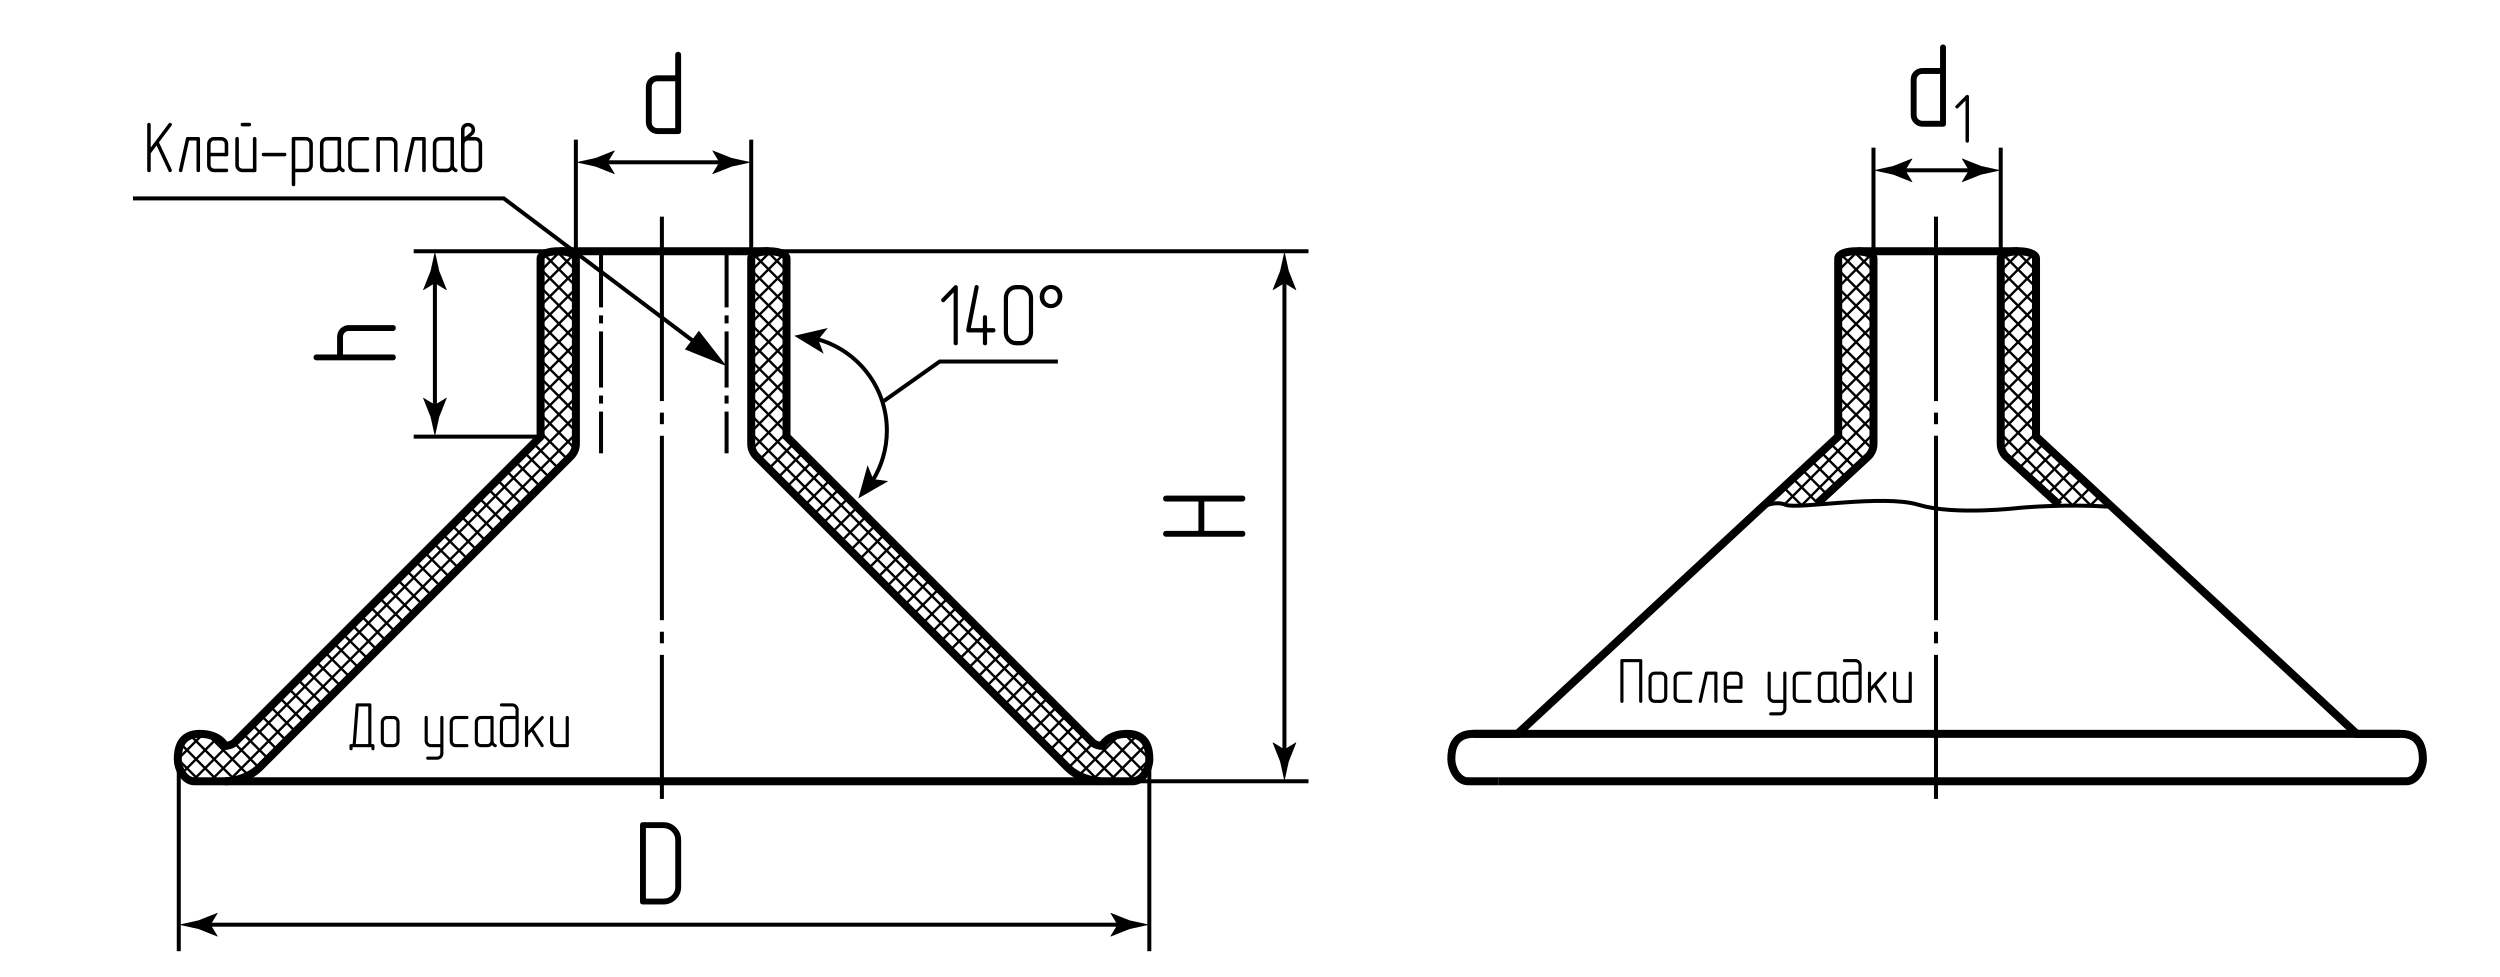 <?xml version="1.0" encoding="UTF-8"?> <!-- Generator: Adobe Illustrator 24.1.1, SVG Export Plug-In . SVG Version: 6.00 Build 0) --> <svg xmlns="http://www.w3.org/2000/svg" xmlns:xlink="http://www.w3.org/1999/xlink" version="1.1" id="kti" x="0px" y="0px" viewBox="0 0 311.811 121.89" style="enable-background:new 0 0 311.811 121.89;" xml:space="preserve"> <style type="text/css"> .st0{fill:none;stroke:#000000;stroke-width:0.5;stroke-miterlimit:10;stroke-dasharray:23,1.443,1.443,1.443;} .st1{fill:none;stroke:#000000;stroke-width:0.5;stroke-miterlimit:10;stroke-dasharray:7,1,1,1;} .st2{fill:none;stroke:#000000;stroke-width:0.3;stroke-miterlimit:10;} .st3{fill:none;stroke:#000000;stroke-width:0.5;stroke-miterlimit:10;} .st4{fill:none;stroke:#000000;stroke-width:0.5;} .st5{fill:none;stroke:#000000;stroke-miterlimit:10;} </style> <g id="Middles"> <line class="st0" x1="82.555" y1="27.022" x2="82.555" y2="99.644"></line> <line class="st1" x1="74.964" y1="31.337" x2="74.964" y2="56.539"></line> <line class="st1" x1="90.623" y1="31.337" x2="90.623" y2="56.539"></line> <line class="st0" x1="241.465" y1="27.022" x2="241.465" y2="99.644"></line> </g> <g id="Sections"> <g> <line class="st2" x1="67.645" y1="31.519" x2="71.778" y2="35.652"></line> <line class="st2" x1="71.881" y1="31.415" x2="67.748" y2="35.549"></line> <line class="st2" x1="69.434" y1="31.337" x2="71.726" y2="33.63"></line> <line class="st2" x1="69.85" y1="31.372" x2="67.696" y2="33.526"></line> <line class="st2" x1="67.645" y1="33.782" x2="71.778" y2="37.915"></line> <line class="st2" x1="71.778" y1="33.782" x2="67.645" y2="37.915"></line> <line class="st2" x1="67.645" y1="36.045" x2="71.778" y2="40.178"></line> <line class="st2" x1="71.778" y1="36.045" x2="67.645" y2="40.178"></line> <line class="st2" x1="67.645" y1="38.308" x2="71.778" y2="42.441"></line> <line class="st2" x1="71.778" y1="38.308" x2="67.645" y2="42.441"></line> <line class="st2" x1="67.645" y1="40.571" x2="71.778" y2="44.704"></line> <line class="st2" x1="71.778" y1="40.571" x2="67.645" y2="44.704"></line> <line class="st2" x1="67.645" y1="42.834" x2="71.778" y2="46.967"></line> <line class="st2" x1="71.778" y1="42.834" x2="67.645" y2="46.967"></line> <line class="st2" x1="67.645" y1="45.097" x2="71.778" y2="49.231"></line> <line class="st2" x1="71.778" y1="45.097" x2="67.645" y2="49.231"></line> <line class="st2" x1="25.332" y1="91.543" x2="22.09" y2="94.785"></line> <line class="st2" x1="67.645" y1="47.36" x2="71.778" y2="51.494"></line> <line class="st2" x1="71.778" y1="47.36" x2="67.645" y2="51.494"></line> <line class="st2" x1="26.929" y1="92.209" x2="22.796" y2="96.342"></line> <line class="st2" x1="67.645" y1="49.623" x2="71.778" y2="53.757"></line> <line class="st2" x1="71.778" y1="49.623" x2="67.645" y2="53.757"></line> <line class="st2" x1="67.645" y1="51.886" x2="71.778" y2="56.02"></line> <line class="st2" x1="71.778" y1="51.886" x2="26.221" y2="97.443"></line> <line class="st2" x1="67.645" y1="54.149" x2="70.794" y2="57.299"></line> <line class="st2" x1="66.513" y1="55.281" x2="69.663" y2="58.431"></line> <line class="st2" x1="65.381" y1="56.412" x2="68.531" y2="59.562"></line> <line class="st2" x1="64.25" y1="57.544" x2="67.4" y2="60.694"></line> <line class="st2" x1="63.118" y1="58.675" x2="66.268" y2="61.825"></line> <line class="st2" x1="61.987" y1="59.807" x2="65.137" y2="62.957"></line> <line class="st2" x1="60.855" y1="60.938" x2="64.005" y2="64.088"></line> <line class="st2" x1="59.724" y1="62.07" x2="62.874" y2="65.22"></line> <line class="st2" x1="58.592" y1="63.201" x2="61.742" y2="66.351"></line> <line class="st2" x1="57.461" y1="64.333" x2="60.611" y2="67.483"></line> <line class="st2" x1="56.329" y1="65.465" x2="59.479" y2="68.614"></line> <line class="st2" x1="55.198" y1="66.596" x2="58.348" y2="69.746"></line> <line class="st2" x1="54.066" y1="67.728" x2="57.216" y2="70.877"></line> <line class="st2" x1="52.935" y1="68.859" x2="56.084" y2="72.009"></line> <line class="st2" x1="51.803" y1="69.991" x2="54.953" y2="73.14"></line> <line class="st2" x1="50.672" y1="71.122" x2="53.821" y2="74.272"></line> <line class="st2" x1="49.54" y1="72.254" x2="52.69" y2="75.403"></line> <line class="st2" x1="48.409" y1="73.385" x2="51.558" y2="76.535"></line> <line class="st2" x1="47.277" y1="74.517" x2="50.427" y2="77.667"></line> <line class="st2" x1="46.146" y1="75.648" x2="49.295" y2="78.798"></line> <line class="st2" x1="45.014" y1="76.78" x2="48.164" y2="79.93"></line> <line class="st2" x1="43.882" y1="77.911" x2="47.032" y2="81.061"></line> <line class="st2" x1="42.751" y1="79.043" x2="45.901" y2="82.193"></line> <line class="st2" x1="41.619" y1="80.174" x2="44.769" y2="83.324"></line> <line class="st2" x1="40.488" y1="81.306" x2="43.638" y2="84.456"></line> <line class="st2" x1="39.356" y1="82.437" x2="42.506" y2="85.587"></line> <line class="st2" x1="38.225" y1="83.569" x2="41.375" y2="86.719"></line> <line class="st2" x1="37.093" y1="84.7" x2="40.243" y2="87.85"></line> <line class="st2" x1="35.962" y1="85.832" x2="39.112" y2="88.982"></line> <line class="st2" x1="34.83" y1="86.964" x2="37.98" y2="90.113"></line> <line class="st2" x1="33.699" y1="88.095" x2="36.849" y2="91.245"></line> <line class="st2" x1="32.567" y1="89.227" x2="35.717" y2="92.376"></line> <line class="st2" x1="31.436" y1="90.358" x2="34.585" y2="93.508"></line> <line class="st2" x1="30.304" y1="91.49" x2="33.454" y2="94.639"></line> <line class="st2" x1="29.173" y1="92.621" x2="32.322" y2="95.771"></line> <line class="st2" x1="25.986" y1="91.698" x2="30.998" y2="96.709"></line> <line class="st2" x1="23.958" y1="91.933" x2="29.322" y2="97.297"></line> <line class="st2" x1="22.549" y1="92.787" x2="27.205" y2="97.443"></line> <line class="st2" x1="22.237" y1="94.738" x2="24.868" y2="97.369"></line> <line class="st2" x1="71.778" y1="54.149" x2="28.623" y2="97.304"></line> <line class="st2" x1="28.234" y1="93.167" x2="24.101" y2="97.301"></line> </g> <g> <line class="st2" x1="229.432" y1="31.548" x2="233.566" y2="35.681"></line> <line class="st2" x1="233.669" y1="31.444" x2="229.536" y2="35.578"></line> <line class="st2" x1="231.221" y1="31.366" x2="233.514" y2="33.659"></line> <line class="st2" x1="231.638" y1="31.401" x2="229.484" y2="33.555"></line> <line class="st2" x1="229.432" y1="33.811" x2="233.566" y2="37.944"></line> <line class="st2" x1="233.566" y1="33.811" x2="229.432" y2="37.944"></line> <line class="st2" x1="229.432" y1="36.074" x2="233.566" y2="40.207"></line> <line class="st2" x1="233.566" y1="36.074" x2="229.432" y2="40.207"></line> <line class="st2" x1="229.432" y1="38.337" x2="233.566" y2="42.47"></line> <line class="st2" x1="233.566" y1="38.337" x2="229.432" y2="42.47"></line> <line class="st2" x1="229.432" y1="40.6" x2="233.566" y2="44.733"></line> <line class="st2" x1="233.566" y1="40.6" x2="229.432" y2="44.733"></line> <line class="st2" x1="229.432" y1="42.863" x2="233.566" y2="46.996"></line> <line class="st2" x1="233.566" y1="42.863" x2="229.432" y2="46.996"></line> <line class="st2" x1="229.432" y1="45.126" x2="233.566" y2="49.26"></line> <line class="st2" x1="233.566" y1="45.126" x2="229.432" y2="49.26"></line> <line class="st2" x1="229.432" y1="47.389" x2="233.566" y2="51.523"></line> <line class="st2" x1="233.566" y1="47.389" x2="229.432" y2="51.523"></line> <line class="st2" x1="229.432" y1="49.652" x2="233.566" y2="53.786"></line> <line class="st2" x1="233.566" y1="49.652" x2="229.432" y2="53.786"></line> <line class="st2" x1="229.432" y1="51.915" x2="233.566" y2="56.049"></line> <line class="st2" x1="233.566" y1="51.915" x2="222.543" y2="62.938"></line> <line class="st2" x1="229.432" y1="54.178" x2="232.582" y2="57.328"></line> <line class="st2" x1="228.301" y1="55.31" x2="231.451" y2="58.46"></line> <line class="st2" x1="227.169" y1="56.441" x2="230.232" y2="59.504"></line> <line class="st2" x1="226.038" y1="57.573" x2="229.058" y2="60.593"></line> <line class="st2" x1="224.906" y1="58.704" x2="227.829" y2="61.627"></line> <line class="st2" x1="223.775" y1="59.836" x2="226.697" y2="62.759"></line> <line class="st2" x1="222.643" y1="60.967" x2="224.749" y2="63.073"></line> <line class="st2" x1="233.566" y1="54.178" x2="224.78" y2="62.965"></line> </g> <g> <line class="st2" x1="253.775" y1="31.548" x2="249.642" y2="35.681"></line> <line class="st2" x1="249.538" y1="31.444" x2="253.672" y2="35.578"></line> <line class="st2" x1="251.986" y1="31.366" x2="249.694" y2="33.659"></line> <line class="st2" x1="251.57" y1="31.401" x2="253.724" y2="33.555"></line> <line class="st2" x1="253.775" y1="33.811" x2="249.642" y2="37.944"></line> <line class="st2" x1="249.642" y1="33.811" x2="253.775" y2="37.944"></line> <line class="st2" x1="253.775" y1="36.074" x2="249.642" y2="40.207"></line> <line class="st2" x1="249.642" y1="36.074" x2="253.775" y2="40.207"></line> <line class="st2" x1="253.775" y1="38.337" x2="249.642" y2="42.47"></line> <line class="st2" x1="249.642" y1="38.337" x2="253.775" y2="42.47"></line> <line class="st2" x1="253.775" y1="40.6" x2="249.642" y2="44.733"></line> <line class="st2" x1="249.642" y1="40.6" x2="253.775" y2="44.733"></line> <line class="st2" x1="253.775" y1="42.863" x2="249.642" y2="46.996"></line> <line class="st2" x1="249.642" y1="42.863" x2="253.775" y2="46.996"></line> <line class="st2" x1="253.775" y1="45.126" x2="249.642" y2="49.26"></line> <line class="st2" x1="249.642" y1="45.126" x2="253.775" y2="49.26"></line> <line class="st2" x1="253.775" y1="47.389" x2="249.642" y2="51.523"></line> <line class="st2" x1="249.642" y1="47.389" x2="253.775" y2="51.523"></line> <line class="st2" x1="253.775" y1="49.652" x2="249.642" y2="53.786"></line> <line class="st2" x1="249.642" y1="49.652" x2="253.775" y2="53.786"></line> <line class="st2" x1="253.775" y1="51.915" x2="249.642" y2="56.049"></line> <line class="st2" x1="249.642" y1="51.915" x2="260.665" y2="62.938"></line> <line class="st2" x1="253.775" y1="54.178" x2="250.626" y2="57.328"></line> <line class="st2" x1="254.907" y1="55.31" x2="251.757" y2="58.46"></line> <line class="st2" x1="256.038" y1="56.441" x2="252.976" y2="59.504"></line> <line class="st2" x1="257.17" y1="57.573" x2="254.15" y2="60.593"></line> <line class="st2" x1="258.302" y1="58.704" x2="255.379" y2="61.627"></line> <line class="st2" x1="259.433" y1="59.836" x2="256.51" y2="62.759"></line> <line class="st2" x1="260.565" y1="60.967" x2="258.459" y2="63.073"></line> <line class="st2" x1="249.642" y1="54.178" x2="258.428" y2="62.965"></line> <line class="st2" x1="261.678" y1="62.08" x2="260.742" y2="63.016"></line> </g> <g> <line class="st2" x1="97.926" y1="31.519" x2="93.792" y2="35.652"></line> <line class="st2" x1="93.689" y1="31.415" x2="97.822" y2="35.549"></line> <line class="st2" x1="96.137" y1="31.337" x2="93.844" y2="33.63"></line> <line class="st2" x1="95.72" y1="31.372" x2="97.874" y2="33.526"></line> <line class="st2" x1="97.926" y1="33.782" x2="93.792" y2="37.915"></line> <line class="st2" x1="93.792" y1="33.782" x2="97.926" y2="37.915"></line> <line class="st2" x1="97.926" y1="36.045" x2="93.792" y2="40.178"></line> <line class="st2" x1="93.792" y1="36.045" x2="97.926" y2="40.178"></line> <line class="st2" x1="97.926" y1="38.308" x2="93.792" y2="42.441"></line> <line class="st2" x1="93.792" y1="38.308" x2="97.926" y2="42.441"></line> <line class="st2" x1="97.926" y1="40.571" x2="93.792" y2="44.704"></line> <line class="st2" x1="93.792" y1="40.571" x2="97.926" y2="44.704"></line> <line class="st2" x1="97.926" y1="42.834" x2="93.792" y2="46.967"></line> <line class="st2" x1="93.792" y1="42.834" x2="97.926" y2="46.967"></line> <line class="st2" x1="97.926" y1="45.097" x2="93.792" y2="49.231"></line> <line class="st2" x1="93.792" y1="45.097" x2="97.926" y2="49.231"></line> <line class="st2" x1="140.238" y1="91.543" x2="143.48" y2="94.785"></line> <line class="st2" x1="97.926" y1="47.36" x2="93.792" y2="51.494"></line> <line class="st2" x1="93.792" y1="47.36" x2="97.926" y2="51.494"></line> <line class="st2" x1="138.641" y1="92.209" x2="142.774" y2="96.342"></line> <line class="st2" x1="97.926" y1="49.623" x2="93.792" y2="53.757"></line> <line class="st2" x1="93.792" y1="49.623" x2="97.926" y2="53.757"></line> <line class="st2" x1="97.926" y1="51.886" x2="93.792" y2="56.02"></line> <line class="st2" x1="93.792" y1="51.886" x2="139.349" y2="97.443"></line> <line class="st2" x1="97.926" y1="54.149" x2="94.776" y2="57.299"></line> <line class="st2" x1="99.057" y1="55.281" x2="95.907" y2="58.431"></line> <line class="st2" x1="100.189" y1="56.412" x2="97.039" y2="59.562"></line> <line class="st2" x1="101.32" y1="57.544" x2="98.17" y2="60.694"></line> <line class="st2" x1="102.452" y1="58.675" x2="99.302" y2="61.825"></line> <line class="st2" x1="103.583" y1="59.807" x2="100.433" y2="62.957"></line> <line class="st2" x1="104.715" y1="60.938" x2="101.565" y2="64.088"></line> <line class="st2" x1="105.846" y1="62.07" x2="102.696" y2="65.22"></line> <line class="st2" x1="106.978" y1="63.201" x2="103.828" y2="66.351"></line> <line class="st2" x1="108.109" y1="64.333" x2="104.96" y2="67.483"></line> <line class="st2" x1="109.241" y1="65.465" x2="106.091" y2="68.614"></line> <line class="st2" x1="110.372" y1="66.596" x2="107.223" y2="69.746"></line> <line class="st2" x1="111.504" y1="67.728" x2="108.354" y2="70.877"></line> <line class="st2" x1="112.635" y1="68.859" x2="109.486" y2="72.009"></line> <line class="st2" x1="113.767" y1="69.991" x2="110.617" y2="73.14"></line> <line class="st2" x1="114.898" y1="71.122" x2="111.749" y2="74.272"></line> <line class="st2" x1="116.03" y1="72.254" x2="112.88" y2="75.403"></line> <line class="st2" x1="117.162" y1="73.385" x2="114.012" y2="76.535"></line> <line class="st2" x1="118.293" y1="74.517" x2="115.143" y2="77.667"></line> <line class="st2" x1="119.425" y1="75.648" x2="116.275" y2="78.798"></line> <line class="st2" x1="120.556" y1="76.78" x2="117.406" y2="79.93"></line> <line class="st2" x1="121.688" y1="77.911" x2="118.538" y2="81.061"></line> <line class="st2" x1="122.819" y1="79.043" x2="119.669" y2="82.193"></line> <line class="st2" x1="123.951" y1="80.174" x2="120.801" y2="83.324"></line> <line class="st2" x1="125.082" y1="81.306" x2="121.932" y2="84.456"></line> <line class="st2" x1="126.214" y1="82.437" x2="123.064" y2="85.587"></line> <line class="st2" x1="127.345" y1="83.569" x2="124.195" y2="86.719"></line> <line class="st2" x1="128.477" y1="84.7" x2="125.327" y2="87.85"></line> <line class="st2" x1="129.608" y1="85.832" x2="126.459" y2="88.982"></line> <line class="st2" x1="130.74" y1="86.964" x2="127.59" y2="90.113"></line> <line class="st2" x1="131.871" y1="88.095" x2="128.722" y2="91.245"></line> <line class="st2" x1="133.003" y1="89.227" x2="129.853" y2="92.376"></line> <line class="st2" x1="134.134" y1="90.358" x2="130.985" y2="93.508"></line> <line class="st2" x1="135.266" y1="91.49" x2="132.116" y2="94.639"></line> <line class="st2" x1="136.397" y1="92.621" x2="133.248" y2="95.771"></line> <line class="st2" x1="139.584" y1="91.698" x2="134.572" y2="96.709"></line> <line class="st2" x1="141.612" y1="91.933" x2="136.248" y2="97.297"></line> <line class="st2" x1="143.021" y1="92.787" x2="138.365" y2="97.443"></line> <line class="st2" x1="143.333" y1="94.738" x2="140.702" y2="97.369"></line> <line class="st2" x1="93.792" y1="54.149" x2="136.947" y2="97.304"></line> <line class="st2" x1="137.336" y1="93.167" x2="141.469" y2="97.301"></line> </g> </g> <g id="BreakeLine"> <path class="st3" d="M220.138,63.088c0,0,1.401-0.627,2.574-0.128c1.426,0.606,12.123-1.357,16.591,0.005 c4.468,1.362,12.681,0.368,12.681,0.368s5.367-0.507,11.213-0.134"></path> </g> <g id="Texts"> <g> <path d="M42.046,42.017c0-0.21,0.037-0.402,0.112-0.577s0.18-0.33,0.315-0.465c0.135-0.135,0.29-0.24,0.465-0.315 c0.175-0.075,0.363-0.112,0.563-0.112h5.505c0.24,0,0.36,0.125,0.36,0.375c0,0.09-0.032,0.172-0.098,0.248 c-0.065,0.075-0.152,0.112-0.262,0.112H43.5c-0.2,0-0.37,0.07-0.51,0.21c-0.14,0.14-0.21,0.315-0.21,0.525v2.19h6.225 c0.24,0,0.36,0.125,0.36,0.375c0,0.1-0.032,0.186-0.098,0.255c-0.065,0.07-0.152,0.105-0.262,0.105h-9.525 c-0.11,0-0.2-0.035-0.27-0.105s-0.105-0.155-0.105-0.255c0-0.1,0.032-0.188,0.097-0.262c0.065-0.075,0.158-0.113,0.278-0.113 h2.565V42.017z"></path> </g> <g> <path d="M145.438,62.552c-0.25,0-0.375-0.125-0.375-0.375c0-0.09,0.032-0.173,0.097-0.248c0.065-0.075,0.158-0.113,0.278-0.113 h9.525c0.12,0,0.21,0.035,0.27,0.105c0.06,0.07,0.09,0.155,0.09,0.255s-0.032,0.188-0.098,0.262 c-0.065,0.075-0.152,0.113-0.262,0.113h-4.755v3.66h4.755c0.24,0,0.36,0.125,0.36,0.375c0,0.1-0.032,0.186-0.098,0.255 c-0.065,0.07-0.152,0.105-0.262,0.105h-9.525c-0.11,0-0.2-0.035-0.27-0.105s-0.105-0.155-0.105-0.255 c0-0.1,0.032-0.188,0.097-0.262c0.065-0.075,0.158-0.113,0.278-0.113h4.035v-3.66H145.438z"></path> </g> <g> <path d="M84.31,112.164c-0.43,0.43-0.95,0.645-1.56,0.645h-2.565c-0.24,0-0.36-0.12-0.36-0.36v-9.525 c0-0.25,0.12-0.375,0.36-0.375h2.565c0.61,0,1.13,0.215,1.56,0.645c0.43,0.42,0.645,0.94,0.645,1.56v5.865 C84.955,111.219,84.74,111.734,84.31,112.164z M84.22,104.754c0-0.2-0.038-0.387-0.112-0.563c-0.075-0.175-0.18-0.33-0.315-0.465 c-0.135-0.135-0.291-0.242-0.465-0.322s-0.367-0.12-0.577-0.12h-2.19v8.79h2.19c0.42,0,0.77-0.138,1.05-0.413 c0.28-0.275,0.42-0.623,0.42-1.042V104.754z"></path> </g> <g> <path d="M84.216,6.834c0-0.11,0.035-0.2,0.105-0.27c0.07-0.07,0.155-0.105,0.255-0.105s0.188,0.032,0.263,0.097 c0.075,0.065,0.112,0.158,0.112,0.278v9.525c0,0.24-0.125,0.36-0.375,0.36h-2.55c-0.21,0-0.403-0.04-0.578-0.12 c-0.175-0.08-0.33-0.188-0.465-0.322c-0.135-0.135-0.24-0.29-0.315-0.465c-0.075-0.175-0.113-0.362-0.113-0.563v-4.395 c0-0.42,0.14-0.767,0.42-1.042c0.28-0.275,0.63-0.412,1.05-0.412h2.19V6.834z M82.026,10.134c-0.21,0-0.385,0.07-0.525,0.21 c-0.14,0.14-0.21,0.31-0.21,0.51v4.395c0,0.21,0.07,0.385,0.21,0.525c0.14,0.14,0.315,0.21,0.525,0.21h2.19v-5.85H82.026z"></path> </g> <g> <path d="M241.974,5.919c0-0.11,0.035-0.2,0.105-0.27c0.07-0.07,0.155-0.105,0.255-0.105s0.188,0.032,0.263,0.097 c0.075,0.065,0.112,0.158,0.112,0.278v9.525c0,0.24-0.125,0.36-0.375,0.36h-2.55c-0.21,0-0.403-0.04-0.578-0.12 c-0.175-0.08-0.33-0.188-0.465-0.322c-0.135-0.135-0.24-0.29-0.315-0.465c-0.075-0.175-0.113-0.362-0.113-0.563V9.939 c0-0.42,0.14-0.767,0.42-1.042c0.28-0.275,0.63-0.412,1.05-0.412h2.19V5.919z M239.784,9.219c-0.21,0-0.385,0.07-0.525,0.21 c-0.14,0.14-0.21,0.31-0.21,0.51v4.395c0,0.21,0.07,0.385,0.21,0.525c0.14,0.14,0.315,0.21,0.525,0.21h2.19v-5.85H239.784z"></path> <path d="M245.516,17.747c-0.041,0.035-0.091,0.052-0.149,0.052s-0.109-0.019-0.153-0.057c-0.044-0.038-0.066-0.089-0.066-0.153 v-5.046l-0.909,0.918c-0.047,0.046-0.096,0.07-0.149,0.07c-0.058,0-0.109-0.022-0.153-0.065c-0.044-0.044-0.065-0.095-0.065-0.153 c0-0.052,0.023-0.102,0.07-0.148l1.277-1.277c0.035-0.041,0.082-0.061,0.14-0.061s0.109,0.019,0.153,0.057 c0.043,0.038,0.065,0.089,0.065,0.153v5.553C245.577,17.659,245.557,17.712,245.516,17.747z"></path> </g> <g> <path d="M119.389,43.005c-0.05,0.044-0.11,0.066-0.182,0.066s-0.133-0.024-0.187-0.071c-0.053-0.048-0.08-0.112-0.08-0.193V36.46 l-1.111,1.155c-0.057,0.059-0.117,0.088-0.181,0.088c-0.071,0-0.134-0.027-0.187-0.083c-0.054-0.055-0.08-0.119-0.08-0.192 c0-0.066,0.028-0.128,0.085-0.187l1.559-1.606c0.043-0.051,0.1-0.077,0.171-0.077s0.134,0.024,0.187,0.072s0.08,0.112,0.08,0.192 v6.985C119.464,42.895,119.439,42.961,119.389,43.005z"></path> <path d="M123.907,40.926c0.171,0,0.256,0.088,0.256,0.264c0,0.073-0.023,0.137-0.07,0.192s-0.108,0.083-0.187,0.083h-0.791v1.342 c0,0.088-0.025,0.154-0.075,0.198s-0.11,0.066-0.182,0.066s-0.133-0.024-0.187-0.071c-0.053-0.048-0.08-0.112-0.08-0.193v-1.342 h-1.826c-0.071,0-0.132-0.026-0.182-0.077s-0.075-0.113-0.075-0.187v-0.066l1.046-5.368c0.036-0.146,0.118-0.22,0.246-0.22 c0.071,0,0.134,0.026,0.187,0.077c0.054,0.051,0.08,0.114,0.08,0.187v0.066l-0.982,5.049h1.506v-1.353 c0-0.176,0.089-0.264,0.267-0.264c0.064,0,0.123,0.022,0.176,0.066c0.053,0.044,0.08,0.11,0.08,0.198v1.353H123.907z"></path> <path d="M128.392,42.598c-0.306,0.315-0.677,0.473-1.111,0.473h-0.523c-0.434,0-0.801-0.154-1.1-0.462 c-0.306-0.315-0.459-0.697-0.459-1.144v-4.301c0-0.44,0.149-0.821,0.448-1.144c0.306-0.315,0.677-0.473,1.111-0.473h0.523 c0.434,0,0.805,0.158,1.111,0.473c0.306,0.308,0.459,0.689,0.459,1.144v4.301C128.852,41.905,128.699,42.283,128.392,42.598z M128.328,37.164c0-0.146-0.027-0.284-0.08-0.412c-0.054-0.128-0.128-0.242-0.225-0.341c-0.096-0.099-0.207-0.178-0.331-0.236 s-0.262-0.088-0.411-0.088h-0.523c-0.143,0-0.276,0.027-0.4,0.083c-0.125,0.055-0.235,0.132-0.331,0.231s-0.171,0.213-0.224,0.341 c-0.054,0.128-0.08,0.27-0.08,0.423v4.301c0,0.147,0.026,0.284,0.08,0.413c0.053,0.128,0.128,0.242,0.224,0.341 s0.207,0.176,0.331,0.231c0.125,0.055,0.258,0.083,0.4,0.083h0.523c0.299,0,0.548-0.101,0.748-0.302 c0.199-0.202,0.299-0.457,0.299-0.765V37.164z"></path> <path d="M132.505,36.965c0,0.891-0.694,1.474-1.431,1.474c-0.833,0-1.399-0.649-1.399-1.419c-0.01-0.847,0.63-1.485,1.421-1.485 C131.971,35.535,132.505,36.217,132.505,36.965z M130.251,37.02c0,0.506,0.363,0.902,0.833,0.902c0.48,0,0.844-0.407,0.844-0.946 c0-0.407-0.235-0.924-0.844-0.924C130.529,36.052,130.251,36.547,130.251,37.02z"></path> </g> <g> <g> <path d="M18.8,21.259c0,0.144-0.075,0.216-0.225,0.216c-0.06,0-0.111-0.02-0.153-0.059s-0.063-0.091-0.063-0.157v-5.715 c0-0.066,0.021-0.12,0.063-0.162s0.093-0.063,0.153-0.063c0.06,0,0.112,0.02,0.157,0.058c0.045,0.039,0.067,0.095,0.067,0.167 v2.853l2.241-2.988c0.042-0.06,0.099-0.09,0.171-0.09c0.06,0,0.114,0.022,0.162,0.067c0.048,0.045,0.072,0.098,0.072,0.157 c0,0.048-0.018,0.09-0.054,0.126l-1.566,2.079l1.593,3.411c0.012,0.048,0.018,0.084,0.018,0.108c0,0.054-0.024,0.102-0.072,0.144 c-0.048,0.042-0.099,0.063-0.153,0.063c-0.096,0-0.159-0.042-0.189-0.126l-1.494-3.204L18.8,19.126V21.259z"></path> <path d="M24.723,21.475c-0.054,0-0.104-0.02-0.148-0.059s-0.067-0.091-0.067-0.157v-3.735h-0.927l-0.837,3.78 c-0.024,0.114-0.093,0.171-0.207,0.171c-0.06,0-0.112-0.02-0.158-0.059c-0.045-0.039-0.067-0.091-0.067-0.157v-0.054l0.882-3.951 c0.023-0.114,0.096-0.171,0.216-0.171h1.314c0.15,0,0.225,0.072,0.225,0.216v3.96C24.948,21.403,24.872,21.475,24.723,21.475z"></path> <path d="M26.27,20.593c0,0.126,0.042,0.231,0.126,0.315s0.186,0.126,0.306,0.126h1.539c0.15,0,0.225,0.075,0.225,0.225 c0,0.054-0.02,0.104-0.059,0.148s-0.095,0.067-0.167,0.067h-1.539c-0.252,0-0.46-0.084-0.625-0.252s-0.248-0.378-0.248-0.63 v-2.637c0-0.12,0.022-0.232,0.067-0.337c0.045-0.105,0.106-0.198,0.185-0.279c0.078-0.081,0.169-0.144,0.274-0.189 c0.105-0.045,0.221-0.067,0.347-0.067h0.882c0.126,0,0.242,0.022,0.347,0.067c0.105,0.045,0.198,0.108,0.279,0.189 c0.081,0.081,0.144,0.174,0.189,0.279c0.045,0.105,0.067,0.217,0.067,0.337v1.323c0,0.144-0.075,0.216-0.225,0.216H26.27V20.593z M28.025,19.054v-1.098c0-0.12-0.042-0.222-0.126-0.306c-0.084-0.084-0.189-0.126-0.315-0.126h-0.882 c-0.12,0-0.222,0.042-0.306,0.126c-0.084,0.084-0.126,0.186-0.126,0.306v1.098H28.025z"></path> <path d="M31.76,21.475h-1.53c-0.126,0-0.242-0.024-0.347-0.072c-0.105-0.048-0.198-0.113-0.279-0.194 c-0.081-0.081-0.144-0.174-0.189-0.279c-0.045-0.105-0.067-0.217-0.067-0.337v-3.294c0-0.066,0.021-0.119,0.063-0.158 s0.093-0.059,0.153-0.059c0.06,0,0.112,0.018,0.157,0.054s0.067,0.09,0.067,0.162v3.294c0,0.126,0.042,0.231,0.126,0.315 s0.189,0.126,0.315,0.126h1.314v-3.735c0-0.066,0.021-0.119,0.063-0.158c0.042-0.039,0.093-0.059,0.153-0.059 s0.112,0.018,0.158,0.054c0.045,0.036,0.067,0.09,0.067,0.162v3.96C31.985,21.403,31.91,21.475,31.76,21.475z M30.23,15.76 c-0.066,0-0.119-0.021-0.158-0.063s-0.059-0.093-0.059-0.153c0-0.06,0.018-0.112,0.054-0.157c0.036-0.045,0.09-0.067,0.162-0.067 h0.873c0.144,0,0.216,0.075,0.216,0.225c0,0.06-0.02,0.111-0.059,0.153s-0.092,0.063-0.158,0.063H30.23z"></path> <path d="M32.867,19.495c-0.066,0-0.12-0.021-0.162-0.063s-0.063-0.093-0.063-0.153s0.02-0.113,0.059-0.158 s0.095-0.067,0.167-0.067h2.637c0.144,0,0.216,0.075,0.216,0.225c0,0.06-0.018,0.111-0.054,0.153 c-0.036,0.042-0.09,0.063-0.162,0.063H32.867z"></path> <path d="M36.827,23.014c0,0.144-0.075,0.216-0.225,0.216c-0.06,0-0.111-0.018-0.153-0.054c-0.042-0.036-0.063-0.09-0.063-0.162 v-5.715c0-0.144,0.072-0.216,0.216-0.216h1.548c0.12,0,0.232,0.022,0.337,0.067c0.105,0.045,0.198,0.108,0.279,0.189 c0.081,0.081,0.144,0.174,0.189,0.279c0.045,0.105,0.067,0.217,0.067,0.337v2.637c0,0.126-0.022,0.241-0.067,0.346 c-0.045,0.105-0.108,0.198-0.189,0.279c-0.081,0.081-0.174,0.144-0.279,0.189s-0.217,0.067-0.337,0.067h-1.323V23.014z M38.15,21.043c0.12,0,0.222-0.045,0.306-0.135c0.083-0.09,0.126-0.195,0.126-0.315v-2.637c0-0.12-0.042-0.222-0.126-0.306 c-0.084-0.084-0.186-0.126-0.306-0.126h-1.323v3.519H38.15z"></path> <path d="M43.001,21.259c0,0.06-0.021,0.112-0.063,0.157s-0.093,0.067-0.153,0.067c-0.036,0-0.063-0.003-0.081-0.009 c-0.048-0.012-0.117-0.054-0.207-0.126c-0.054-0.036-0.114-0.093-0.18-0.171c-0.174,0.198-0.393,0.297-0.657,0.297h-0.882 c-0.252,0-0.46-0.084-0.625-0.252s-0.248-0.378-0.248-0.63v-2.637c0-0.12,0.022-0.232,0.067-0.337 c0.045-0.105,0.106-0.198,0.185-0.279c0.078-0.081,0.169-0.144,0.274-0.189c0.105-0.045,0.221-0.067,0.347-0.067h1.539 c0.15,0,0.225,0.072,0.225,0.216v3.294c0,0.102,0.027,0.196,0.081,0.283c0.054,0.087,0.126,0.146,0.216,0.176 C42.947,21.088,43.001,21.157,43.001,21.259z M42.101,17.524h-1.323c-0.12,0-0.222,0.042-0.306,0.126 c-0.084,0.084-0.126,0.186-0.126,0.306v2.637c0,0.126,0.042,0.231,0.126,0.315s0.186,0.126,0.306,0.126h0.882 c0.126,0,0.231-0.042,0.315-0.126c0.083-0.084,0.126-0.189,0.126-0.315V17.524z"></path> <path d="M44.297,21.475c-0.252,0-0.46-0.084-0.625-0.252s-0.248-0.378-0.248-0.63v-2.637c0-0.12,0.022-0.232,0.067-0.337 c0.045-0.105,0.106-0.198,0.185-0.279c0.078-0.081,0.169-0.144,0.274-0.189c0.105-0.045,0.221-0.067,0.347-0.067h1.539 c0.15,0,0.225,0.072,0.225,0.216c0,0.06-0.02,0.112-0.059,0.157s-0.095,0.067-0.167,0.067h-1.539 c-0.12,0-0.222,0.042-0.306,0.126c-0.084,0.084-0.126,0.186-0.126,0.306v2.637c0,0.126,0.042,0.231,0.126,0.315 s0.186,0.126,0.306,0.126h1.539c0.15,0,0.225,0.075,0.225,0.225c0,0.054-0.02,0.104-0.059,0.148s-0.095,0.067-0.167,0.067H44.297 z"></path> <path d="M49.355,21.475c-0.054,0-0.104-0.02-0.148-0.059s-0.067-0.091-0.067-0.157v-3.303c0-0.12-0.042-0.222-0.126-0.306 c-0.084-0.084-0.189-0.126-0.315-0.126h-1.314v3.735c0,0.144-0.075,0.216-0.225,0.216c-0.06,0-0.111-0.02-0.153-0.059 s-0.063-0.091-0.063-0.157v-3.96c0-0.144,0.072-0.216,0.216-0.216h1.539c0.126,0,0.242,0.022,0.347,0.067 c0.105,0.045,0.198,0.108,0.279,0.189c0.081,0.081,0.144,0.174,0.189,0.279c0.045,0.105,0.067,0.217,0.067,0.337v3.303 C49.58,21.403,49.505,21.475,49.355,21.475z"></path> <path d="M52.874,21.475c-0.054,0-0.104-0.02-0.148-0.059s-0.067-0.091-0.067-0.157v-3.735h-0.927l-0.837,3.78 c-0.024,0.114-0.093,0.171-0.207,0.171c-0.06,0-0.112-0.02-0.158-0.059c-0.045-0.039-0.067-0.091-0.067-0.157v-0.054l0.882-3.951 c0.023-0.114,0.096-0.171,0.216-0.171h1.314c0.15,0,0.225,0.072,0.225,0.216v3.96C53.099,21.403,53.024,21.475,52.874,21.475z"></path> <path d="M57.077,21.259c0,0.06-0.021,0.112-0.063,0.157s-0.093,0.067-0.153,0.067c-0.036,0-0.063-0.003-0.081-0.009 c-0.048-0.012-0.117-0.054-0.207-0.126c-0.054-0.036-0.114-0.093-0.18-0.171c-0.174,0.198-0.393,0.297-0.657,0.297h-0.882 c-0.252,0-0.46-0.084-0.625-0.252s-0.248-0.378-0.248-0.63v-2.637c0-0.12,0.022-0.232,0.067-0.337 c0.045-0.105,0.106-0.198,0.185-0.279c0.078-0.081,0.169-0.144,0.274-0.189c0.105-0.045,0.221-0.067,0.347-0.067h1.539 c0.15,0,0.225,0.072,0.225,0.216v3.294c0,0.102,0.027,0.196,0.081,0.283c0.054,0.087,0.126,0.146,0.216,0.176 C57.022,21.088,57.077,21.157,57.077,21.259z M56.177,17.524h-1.323c-0.12,0-0.222,0.042-0.306,0.126 c-0.084,0.084-0.126,0.186-0.126,0.306v2.637c0,0.126,0.042,0.231,0.126,0.315s0.186,0.126,0.306,0.126h0.882 c0.126,0,0.231-0.042,0.315-0.126c0.083-0.084,0.126-0.189,0.126-0.315V17.524z"></path> <path d="M59.254,17.083c0.126,0,0.242,0.022,0.347,0.067c0.105,0.045,0.198,0.108,0.279,0.189 c0.081,0.081,0.144,0.174,0.189,0.279c0.045,0.105,0.067,0.217,0.067,0.337v2.637c0,0.12-0.022,0.232-0.067,0.337 c-0.045,0.105-0.108,0.198-0.189,0.279c-0.081,0.081-0.174,0.146-0.279,0.194c-0.105,0.048-0.221,0.072-0.347,0.072h-0.873 c-0.126,0-0.242-0.024-0.347-0.072c-0.105-0.048-0.198-0.113-0.279-0.194c-0.081-0.081-0.144-0.174-0.189-0.279 c-0.045-0.105-0.067-0.217-0.067-0.337v-4.392c0-0.276,0.09-0.495,0.27-0.657c0.168-0.144,0.369-0.216,0.603-0.216 c0.24,0,0.441,0.072,0.603,0.216c0.186,0.162,0.279,0.381,0.279,0.657c0,0.12-0.012,0.207-0.036,0.261 c-0.03,0.096-0.084,0.192-0.162,0.288c-0.024,0.024-0.09,0.081-0.198,0.171c-0.036,0.03-0.072,0.057-0.108,0.081 c-0.036,0.024-0.069,0.051-0.099,0.081H59.254z M58.12,16.966c0.054-0.036,0.105-0.075,0.153-0.117 c0.15-0.114,0.276-0.222,0.378-0.324c0.108-0.096,0.162-0.204,0.162-0.324c0-0.138-0.042-0.246-0.126-0.324 c-0.084-0.078-0.189-0.117-0.315-0.117c-0.12,0-0.222,0.038-0.306,0.112c-0.084,0.075-0.126,0.185-0.126,0.329v0.882 C58.006,17.041,58.066,17.002,58.12,16.966z M59.696,17.956c0-0.12-0.042-0.222-0.126-0.306 c-0.084-0.084-0.189-0.126-0.315-0.126h-0.873c-0.126,0-0.231,0.042-0.315,0.126c-0.084,0.084-0.126,0.186-0.126,0.306v2.637 c0,0.126,0.042,0.231,0.126,0.315s0.189,0.126,0.315,0.126h0.873c0.12,0,0.224-0.043,0.311-0.13s0.131-0.19,0.131-0.311V17.956z"></path> </g> </g> <g> <g> <path d="M46.706,93.004v0.384c0,0.128-0.064,0.192-0.192,0.192c-0.053,0-0.099-0.016-0.136-0.048 c-0.038-0.032-0.056-0.08-0.056-0.144v-0.192h-2.344v0.192c0,0.128-0.067,0.192-0.2,0.192c-0.053,0-0.099-0.016-0.136-0.048 c-0.038-0.032-0.056-0.08-0.056-0.144v-0.384c0-0.133,0.064-0.2,0.192-0.2h0.208l0.376-4.904c0-0.117,0.067-0.176,0.2-0.176 h1.568c0.128,0,0.192,0.064,0.192,0.192v4.888h0.192C46.642,92.804,46.706,92.871,46.706,93.004z M45.93,92.804v-4.688h-1.192 l-0.36,4.688H45.93z"></path> <path d="M49.61,92.972c-0.149,0.149-0.336,0.224-0.56,0.224h-0.784c-0.224,0-0.409-0.075-0.556-0.224 c-0.146-0.149-0.22-0.336-0.22-0.56v-2.344c0-0.107,0.02-0.207,0.06-0.3c0.04-0.093,0.094-0.176,0.164-0.248 c0.069-0.072,0.15-0.128,0.244-0.168c0.093-0.04,0.196-0.06,0.308-0.06h0.784c0.112,0,0.214,0.02,0.308,0.06 c0.093,0.04,0.176,0.096,0.248,0.168c0.072,0.072,0.128,0.154,0.168,0.248c0.04,0.094,0.06,0.193,0.06,0.3v2.344 C49.834,92.636,49.759,92.823,49.61,92.972z M49.442,90.068c0-0.107-0.038-0.197-0.112-0.272s-0.168-0.112-0.28-0.112h-0.784 c-0.107,0-0.197,0.038-0.272,0.112s-0.112,0.165-0.112,0.272v2.344c0,0.112,0.037,0.206,0.112,0.28s0.165,0.112,0.272,0.112 h0.784c0.112,0,0.205-0.037,0.28-0.112s0.112-0.168,0.112-0.28V90.068z"></path> <path d="M53.746,93.196c-0.112,0-0.214-0.021-0.308-0.064c-0.094-0.042-0.176-0.1-0.248-0.172 c-0.072-0.072-0.128-0.155-0.168-0.248s-0.06-0.193-0.06-0.3v-2.928c0-0.064,0.019-0.113,0.056-0.148 c0.037-0.035,0.083-0.052,0.136-0.052s0.1,0.018,0.14,0.052s0.06,0.084,0.06,0.148v2.928c0,0.107,0.037,0.199,0.112,0.276 c0.075,0.077,0.168,0.116,0.28,0.116h1.168v-3.32c0-0.064,0.019-0.113,0.056-0.148s0.083-0.052,0.136-0.052 c0.053,0,0.1,0.018,0.14,0.052c0.04,0.035,0.06,0.084,0.06,0.148v4.488c0,0.107-0.02,0.207-0.06,0.3 c-0.04,0.093-0.096,0.176-0.168,0.248c-0.072,0.072-0.155,0.129-0.248,0.172c-0.093,0.042-0.193,0.064-0.3,0.064h-1.176 c-0.134,0-0.2-0.067-0.2-0.2c0-0.048,0.017-0.092,0.052-0.132c0.034-0.04,0.084-0.06,0.148-0.06h1.176 c0.106,0,0.197-0.037,0.272-0.112s0.112-0.168,0.112-0.28v-0.776H53.746z"></path> <path d="M56.866,93.196c-0.224,0-0.409-0.075-0.556-0.224c-0.146-0.149-0.22-0.336-0.22-0.56v-2.344c0-0.107,0.02-0.207,0.06-0.3 c0.04-0.093,0.094-0.176,0.164-0.248c0.069-0.072,0.15-0.128,0.244-0.168c0.093-0.04,0.196-0.06,0.308-0.06h1.368 c0.133,0,0.2,0.064,0.2,0.192c0,0.053-0.017,0.1-0.052,0.14c-0.035,0.04-0.084,0.06-0.148,0.06h-1.368 c-0.107,0-0.197,0.038-0.272,0.112s-0.112,0.165-0.112,0.272v2.344c0,0.112,0.037,0.206,0.112,0.28s0.165,0.112,0.272,0.112 h1.368c0.133,0,0.2,0.067,0.2,0.2c0,0.048-0.017,0.092-0.052,0.132s-0.084,0.06-0.148,0.06H56.866z"></path> <path d="M61.97,93.004c0,0.053-0.019,0.1-0.056,0.14c-0.037,0.04-0.083,0.06-0.136,0.06c-0.032,0-0.056-0.002-0.072-0.008 c-0.042-0.011-0.104-0.048-0.184-0.112c-0.048-0.032-0.101-0.083-0.16-0.152c-0.155,0.176-0.35,0.264-0.584,0.264h-0.784 c-0.224,0-0.409-0.075-0.556-0.224c-0.146-0.149-0.22-0.336-0.22-0.56v-2.344c0-0.107,0.02-0.207,0.06-0.3 c0.04-0.093,0.094-0.176,0.164-0.248c0.069-0.072,0.15-0.128,0.244-0.168c0.093-0.04,0.196-0.06,0.308-0.06h1.368 c0.133,0,0.2,0.064,0.2,0.192v2.928c0,0.091,0.024,0.175,0.072,0.252c0.048,0.078,0.112,0.129,0.192,0.156 C61.922,92.852,61.97,92.913,61.97,93.004z M61.17,89.684h-1.176c-0.107,0-0.197,0.038-0.272,0.112s-0.112,0.165-0.112,0.272 v2.344c0,0.112,0.037,0.206,0.112,0.28s0.165,0.112,0.272,0.112h0.784c0.112,0,0.205-0.037,0.28-0.112s0.112-0.168,0.112-0.28 V89.684z"></path> <path d="M64.298,88.508c0-0.106-0.038-0.199-0.112-0.276s-0.168-0.116-0.28-0.116h-1.368c-0.059,0-0.105-0.019-0.14-0.056 c-0.035-0.037-0.052-0.083-0.052-0.136s0.017-0.1,0.052-0.14s0.082-0.06,0.14-0.06h1.368c0.106,0,0.207,0.021,0.3,0.064 c0.093,0.043,0.176,0.1,0.248,0.172c0.072,0.072,0.129,0.155,0.172,0.248c0.043,0.093,0.064,0.193,0.064,0.3v3.904 c0,0.107-0.02,0.207-0.06,0.3c-0.04,0.093-0.096,0.176-0.168,0.248c-0.072,0.072-0.155,0.129-0.248,0.172 s-0.196,0.064-0.308,0.064H63.13c-0.112,0-0.214-0.021-0.308-0.064c-0.094-0.042-0.176-0.1-0.248-0.172 c-0.072-0.072-0.128-0.155-0.168-0.248s-0.06-0.193-0.06-0.3v-2.344c0-0.224,0.075-0.409,0.224-0.556 c0.149-0.146,0.336-0.22,0.56-0.22h1.168V88.508z M63.13,89.684c-0.112,0-0.205,0.038-0.28,0.112s-0.112,0.165-0.112,0.272v2.344 c0,0.112,0.037,0.206,0.112,0.28s0.168,0.112,0.28,0.112h0.776c0.106,0,0.198-0.039,0.276-0.116 c0.077-0.078,0.116-0.169,0.116-0.276v-2.728H63.13z"></path> <path d="M67.786,92.892c0.021,0.038,0.032,0.075,0.032,0.112c0,0.053-0.02,0.099-0.06,0.136c-0.04,0.038-0.086,0.056-0.14,0.056 c-0.069,0-0.123-0.029-0.16-0.088L66.29,91.26l-0.424,0.472v1.272c0,0.064-0.019,0.112-0.056,0.144 c-0.038,0.032-0.083,0.048-0.136,0.048s-0.1-0.017-0.14-0.052s-0.06-0.082-0.06-0.14v-3.52c0-0.128,0.066-0.192,0.2-0.192 c0.048,0,0.092,0.016,0.132,0.048c0.04,0.032,0.06,0.08,0.06,0.144v1.664l1.616-1.784c0.053-0.042,0.102-0.064,0.144-0.064 c0.053,0,0.1,0.02,0.14,0.06s0.06,0.087,0.06,0.14s-0.019,0.099-0.056,0.136l-1.208,1.32L67.786,92.892z"></path> <path d="M70.746,93.196h-1.368c-0.224,0-0.409-0.075-0.556-0.224c-0.146-0.149-0.22-0.336-0.22-0.56v-2.928 c0-0.059,0.019-0.105,0.056-0.14c0.037-0.035,0.083-0.052,0.136-0.052s0.1,0.016,0.14,0.048c0.04,0.032,0.06,0.08,0.06,0.144 v2.928c0,0.112,0.037,0.206,0.112,0.28s0.165,0.112,0.272,0.112h1.176v-3.32c0-0.059,0.019-0.105,0.056-0.14 s0.083-0.052,0.136-0.052c0.053,0,0.1,0.016,0.14,0.048c0.04,0.032,0.06,0.08,0.06,0.144v3.52 C70.946,93.132,70.879,93.196,70.746,93.196z"></path> </g> </g> <g> <g> <path d="M204.777,87.622c-0.037,0.032-0.083,0.048-0.136,0.048s-0.1-0.017-0.14-0.052s-0.06-0.082-0.06-0.14V82.59h-1.952v4.888 c0,0.128-0.067,0.192-0.2,0.192c-0.053,0-0.099-0.017-0.136-0.052c-0.038-0.035-0.056-0.082-0.056-0.14v-5.08 c0-0.133,0.064-0.2,0.192-0.2h2.352c0.128,0,0.192,0.067,0.192,0.2v5.08C204.833,87.542,204.815,87.59,204.777,87.622z"></path> <path d="M207.729,87.446c-0.149,0.149-0.336,0.224-0.56,0.224h-0.784c-0.224,0-0.409-0.075-0.556-0.224 c-0.146-0.149-0.22-0.336-0.22-0.56v-2.344c0-0.107,0.02-0.207,0.06-0.3c0.04-0.093,0.094-0.176,0.164-0.248 c0.069-0.072,0.15-0.128,0.244-0.168c0.093-0.04,0.196-0.06,0.308-0.06h0.784c0.112,0,0.214,0.02,0.308,0.06 c0.093,0.04,0.176,0.096,0.248,0.168c0.072,0.072,0.128,0.154,0.168,0.248c0.04,0.094,0.06,0.193,0.06,0.3v2.344 C207.953,87.11,207.878,87.297,207.729,87.446z M207.561,84.542c0-0.107-0.038-0.197-0.112-0.272s-0.168-0.112-0.28-0.112h-0.784 c-0.107,0-0.197,0.038-0.272,0.112s-0.112,0.165-0.112,0.272v2.344c0,0.112,0.037,0.206,0.112,0.28s0.165,0.112,0.272,0.112 h0.784c0.112,0,0.205-0.037,0.28-0.112s0.112-0.168,0.112-0.28V84.542z"></path> <path d="M209.513,87.67c-0.224,0-0.409-0.075-0.556-0.224c-0.146-0.149-0.22-0.336-0.22-0.56v-2.344c0-0.107,0.02-0.207,0.06-0.3 c0.04-0.093,0.094-0.176,0.164-0.248c0.069-0.072,0.15-0.128,0.244-0.168c0.093-0.04,0.196-0.06,0.308-0.06h1.368 c0.133,0,0.2,0.064,0.2,0.192c0,0.053-0.017,0.1-0.052,0.14c-0.035,0.04-0.084,0.06-0.148,0.06h-1.368 c-0.107,0-0.197,0.038-0.272,0.112s-0.112,0.165-0.112,0.272v2.344c0,0.112,0.037,0.206,0.112,0.28s0.165,0.112,0.272,0.112 h1.368c0.133,0,0.2,0.067,0.2,0.2c0,0.048-0.017,0.092-0.052,0.132s-0.084,0.06-0.148,0.06H209.513z"></path> <path d="M214.009,87.67c-0.048,0-0.092-0.017-0.132-0.052s-0.06-0.082-0.06-0.14v-3.32h-0.824l-0.744,3.36 c-0.021,0.101-0.083,0.152-0.184,0.152c-0.053,0-0.1-0.017-0.14-0.052s-0.06-0.082-0.06-0.14V87.43l0.784-3.512 c0.021-0.101,0.085-0.152,0.192-0.152h1.168c0.133,0,0.2,0.064,0.2,0.192v3.52C214.209,87.606,214.142,87.67,214.009,87.67z"></path> <path d="M215.385,86.886c0,0.112,0.037,0.206,0.112,0.28s0.165,0.112,0.272,0.112h1.368c0.133,0,0.2,0.067,0.2,0.2 c0,0.048-0.017,0.092-0.052,0.132s-0.084,0.06-0.148,0.06h-1.368c-0.224,0-0.409-0.075-0.556-0.224 c-0.146-0.149-0.22-0.336-0.22-0.56v-2.344c0-0.107,0.02-0.207,0.06-0.3c0.04-0.093,0.094-0.176,0.164-0.248 c0.069-0.072,0.15-0.128,0.244-0.168c0.093-0.04,0.196-0.06,0.308-0.06h0.784c0.112,0,0.214,0.02,0.308,0.06 c0.093,0.04,0.176,0.096,0.248,0.168c0.072,0.072,0.128,0.154,0.168,0.248c0.04,0.094,0.06,0.193,0.06,0.3v1.176 c0,0.128-0.066,0.192-0.2,0.192h-1.752V86.886z M216.945,85.518v-0.976c0-0.107-0.038-0.197-0.112-0.272s-0.168-0.112-0.28-0.112 h-0.784c-0.107,0-0.197,0.038-0.272,0.112s-0.112,0.165-0.112,0.272v0.976H216.945z"></path> <path d="M221.249,87.67c-0.112,0-0.214-0.021-0.308-0.064c-0.094-0.042-0.176-0.1-0.248-0.172 c-0.072-0.072-0.128-0.155-0.168-0.248s-0.06-0.193-0.06-0.3v-2.928c0-0.064,0.019-0.113,0.056-0.148 c0.037-0.035,0.083-0.052,0.136-0.052s0.1,0.018,0.14,0.052s0.06,0.084,0.06,0.148v2.928c0,0.107,0.037,0.199,0.112,0.276 c0.075,0.077,0.168,0.116,0.28,0.116h1.168v-3.32c0-0.064,0.019-0.113,0.056-0.148s0.083-0.052,0.136-0.052 c0.053,0,0.1,0.018,0.14,0.052c0.04,0.035,0.06,0.084,0.06,0.148v4.488c0,0.107-0.02,0.207-0.06,0.3 c-0.04,0.093-0.096,0.176-0.168,0.248c-0.072,0.072-0.155,0.129-0.248,0.172c-0.093,0.042-0.193,0.064-0.3,0.064h-1.176 c-0.134,0-0.2-0.067-0.2-0.2c0-0.048,0.017-0.092,0.052-0.132c0.034-0.04,0.084-0.06,0.148-0.06h1.176 c0.106,0,0.197-0.037,0.272-0.112s0.112-0.168,0.112-0.28V87.67H221.249z"></path> <path d="M224.369,87.67c-0.224,0-0.409-0.075-0.556-0.224c-0.146-0.149-0.22-0.336-0.22-0.56v-2.344c0-0.107,0.02-0.207,0.06-0.3 c0.04-0.093,0.094-0.176,0.164-0.248c0.069-0.072,0.15-0.128,0.244-0.168c0.093-0.04,0.196-0.06,0.308-0.06h1.368 c0.133,0,0.2,0.064,0.2,0.192c0,0.053-0.017,0.1-0.052,0.14c-0.035,0.04-0.084,0.06-0.148,0.06h-1.368 c-0.107,0-0.197,0.038-0.272,0.112s-0.112,0.165-0.112,0.272v2.344c0,0.112,0.037,0.206,0.112,0.28s0.165,0.112,0.272,0.112 h1.368c0.133,0,0.2,0.067,0.2,0.2c0,0.048-0.017,0.092-0.052,0.132s-0.084,0.06-0.148,0.06H224.369z"></path> <path d="M229.473,87.478c0,0.053-0.019,0.1-0.056,0.14c-0.037,0.04-0.083,0.06-0.136,0.06c-0.032,0-0.056-0.002-0.072-0.008 c-0.042-0.011-0.104-0.048-0.184-0.112c-0.048-0.032-0.101-0.083-0.16-0.152c-0.155,0.176-0.35,0.264-0.584,0.264h-0.784 c-0.224,0-0.409-0.075-0.556-0.224c-0.146-0.149-0.22-0.336-0.22-0.56v-2.344c0-0.107,0.02-0.207,0.06-0.3 c0.04-0.093,0.094-0.176,0.164-0.248c0.069-0.072,0.15-0.128,0.244-0.168c0.093-0.04,0.196-0.06,0.308-0.06h1.368 c0.133,0,0.2,0.064,0.2,0.192v2.928c0,0.091,0.024,0.175,0.072,0.252c0.048,0.078,0.112,0.129,0.192,0.156 C229.425,87.326,229.473,87.387,229.473,87.478z M228.673,84.158h-1.176c-0.107,0-0.197,0.038-0.272,0.112 s-0.112,0.165-0.112,0.272v2.344c0,0.112,0.037,0.206,0.112,0.28s0.165,0.112,0.272,0.112h0.784c0.112,0,0.205-0.037,0.28-0.112 s0.112-0.168,0.112-0.28V84.158z"></path> <path d="M231.801,82.982c0-0.106-0.038-0.199-0.112-0.276s-0.168-0.116-0.28-0.116h-1.368c-0.059,0-0.105-0.019-0.14-0.056 c-0.035-0.037-0.052-0.083-0.052-0.136s0.017-0.1,0.052-0.14s0.082-0.06,0.14-0.06h1.368c0.106,0,0.207,0.021,0.3,0.064 c0.093,0.043,0.176,0.1,0.248,0.172c0.072,0.072,0.129,0.155,0.172,0.248c0.043,0.093,0.064,0.193,0.064,0.3v3.904 c0,0.107-0.02,0.207-0.06,0.3c-0.04,0.093-0.096,0.176-0.168,0.248c-0.072,0.072-0.155,0.129-0.248,0.172 s-0.196,0.064-0.308,0.064h-0.776c-0.112,0-0.214-0.021-0.308-0.064c-0.094-0.042-0.176-0.1-0.248-0.172 c-0.072-0.072-0.128-0.155-0.168-0.248s-0.06-0.193-0.06-0.3v-2.344c0-0.224,0.075-0.409,0.224-0.556 c0.149-0.146,0.336-0.22,0.56-0.22h1.168V82.982z M230.633,84.158c-0.112,0-0.205,0.038-0.28,0.112s-0.112,0.165-0.112,0.272 v2.344c0,0.112,0.037,0.206,0.112,0.28s0.168,0.112,0.28,0.112h0.776c0.106,0,0.198-0.039,0.276-0.116 c0.077-0.078,0.116-0.169,0.116-0.276v-2.728H230.633z"></path> <path d="M235.289,87.366c0.021,0.038,0.032,0.075,0.032,0.112c0,0.053-0.02,0.099-0.06,0.136c-0.04,0.038-0.086,0.056-0.14,0.056 c-0.069,0-0.123-0.029-0.16-0.088l-1.168-1.848l-0.424,0.472v1.272c0,0.064-0.019,0.112-0.056,0.144 c-0.038,0.032-0.083,0.048-0.136,0.048s-0.1-0.017-0.14-0.052s-0.06-0.082-0.06-0.14v-3.52c0-0.128,0.066-0.192,0.2-0.192 c0.048,0,0.092,0.016,0.132,0.048c0.04,0.032,0.06,0.08,0.06,0.144v1.664l1.616-1.784c0.053-0.042,0.102-0.064,0.144-0.064 c0.053,0,0.1,0.02,0.14,0.06s0.06,0.087,0.06,0.14s-0.019,0.099-0.056,0.136l-1.208,1.32L235.289,87.366z"></path> <path d="M238.249,87.67h-1.368c-0.224,0-0.409-0.075-0.556-0.224c-0.146-0.149-0.22-0.336-0.22-0.56v-2.928 c0-0.059,0.019-0.105,0.056-0.14c0.037-0.035,0.083-0.052,0.136-0.052s0.1,0.016,0.14,0.048c0.04,0.032,0.06,0.08,0.06,0.144 v2.928c0,0.112,0.037,0.206,0.112,0.28s0.165,0.112,0.272,0.112h1.176v-3.32c0-0.059,0.019-0.105,0.056-0.14 s0.083-0.052,0.136-0.052c0.053,0,0.1,0.016,0.14,0.048c0.04,0.032,0.06,0.08,0.06,0.144v3.52 C238.449,87.606,238.382,87.67,238.249,87.67z"></path> </g> </g> </g> <g id="Pointers"> <g id="Pointers_3_"> <g> <line class="st4" x1="54.243" y1="34.598" x2="54.243" y2="51.199"></line> <g> <path d="M54.243,35.316l1.441,0.877l0.033-0.049l-0.933-2.35c-0.18-0.819-0.36-1.637-0.54-2.456 c-0.18,0.819-0.36,1.637-0.54,2.456l-0.933,2.35l0.025,0.049L54.243,35.316z"></path> </g> <g> <path d="M54.243,50.481l1.441-0.877l0.033,0.049l-0.933,2.35c-0.18,0.819-0.36,1.637-0.54,2.456 c-0.18-0.819-0.36-1.637-0.54-2.456l-0.933-2.35l0.025-0.049L54.243,50.481z"></path> </g> </g> </g> <g id="Pointers_4_"> <g> <line class="st4" x1="160.201" y1="34.598" x2="160.201" y2="94.182"></line> <g> <path d="M160.201,35.316l1.441,0.877l0.033-0.049l-0.933-2.35c-0.18-0.819-0.36-1.637-0.54-2.456 c-0.18,0.819-0.36,1.637-0.54,2.456l-0.933,2.35l0.025,0.049L160.201,35.316z"></path> </g> <g> <path d="M160.201,93.464l1.441-0.877l0.033,0.049l-0.933,2.35c-0.18,0.819-0.36,1.637-0.54,2.456 c-0.18-0.819-0.36-1.637-0.54-2.456l-0.933-2.35l0.025-0.049L160.201,93.464z"></path> </g> </g> </g> <g id="Pointers_1_"> <g> <line class="st4" x1="140.087" y1="115.331" x2="25.559" y2="115.331"></line> <g> <path d="M139.369,115.331l-0.877,1.441l0.049,0.033l2.35-0.933c0.819-0.18,1.637-0.36,2.456-0.54 c-0.819-0.18-1.637-0.36-2.456-0.54l-2.35-0.933l-0.049,0.025L139.369,115.331z"></path> </g> <g> <path d="M26.276,115.331l0.877,1.441l-0.049,0.033l-2.35-0.933c-0.819-0.18-1.637-0.36-2.456-0.54 c0.819-0.18,1.637-0.36,2.456-0.54l2.35-0.933l0.049,0.025L26.276,115.331z"></path> </g> </g> </g> <g id="Pointers_2_"> <g> <line class="st4" x1="90.435" y1="20.241" x2="75.087" y2="20.241"></line> <g> <path d="M89.717,20.241l-0.877,1.441l0.049,0.033l2.35-0.933c0.819-0.18,1.637-0.36,2.456-0.54 c-0.819-0.18-1.637-0.36-2.456-0.54l-2.35-0.933l-0.049,0.025L89.717,20.241z"></path> </g> <g> <path d="M75.805,20.241l0.877,1.441l-0.049,0.033l-2.35-0.933c-0.819-0.18-1.637-0.36-2.456-0.54 c0.819-0.18,1.637-0.36,2.456-0.54l2.35-0.933l0.049,0.025L75.805,20.241z"></path> </g> </g> </g> <g id="Pointers_10_"> <g> <line class="st4" x1="246.278" y1="21.241" x2="236.93" y2="21.241"></line> <g> <path d="M245.56,21.241l-0.877,1.441l0.049,0.033l2.35-0.933c0.819-0.18,1.637-0.36,2.456-0.54 c-0.819-0.18-1.637-0.36-2.456-0.54l-2.35-0.933l-0.049,0.025L245.56,21.241z"></path> </g> <g> <path d="M237.648,21.241l0.877,1.441l-0.049,0.033l-2.35-0.933c-0.819-0.18-1.637-0.36-2.456-0.54 c0.819-0.18,1.637-0.36,2.456-0.54l2.35-0.933l0.049,0.025L237.648,21.241z"></path> </g> </g> </g> <g> <g> <path class="st4" d="M108.827,59.958c1.132-1.814,1.786-3.957,1.786-6.253c0-5.47-3.713-10.072-8.756-11.425"></path> <g> <polygon points="107.057,62.159 110.781,60.011 108.917,59.761 108.211,58.018 "></polygon> </g> <g> <polygon points="99.06,41.879 103.247,40.908 102.056,42.363 102.73,44.118 "></polygon> </g> </g> </g> <g> <g> <polyline class="st4" points="87.085,43.012 62.832,24.744 16.587,24.744 "></polyline> <g> <polygon points="87.168,41.256 90.624,45.677 85.42,43.577 "></polygon> </g> </g> </g> </g> <g id="Сallout"> <line id="Сallout_20_" class="st4" x1="22.297" y1="118.638" x2="22.297" y2="94.692"></line> <line id="Сallout_19_" class="st4" x1="67.579" y1="54.459" x2="51.596" y2="54.459"></line> <line id="Сallout_18_" class="st4" x1="143.348" y1="118.638" x2="143.348" y2="94.837"></line> <polyline class="st3" points="110.219,50.028 117.198,45.092 131.942,45.092 "></polyline> <line id="Сallout_17_" class="st4" x1="71.826" y1="39.361" x2="71.826" y2="17.416"></line> <line id="Сallout_12_" class="st4" x1="93.695" y1="39.361" x2="93.695" y2="17.416"></line> <line id="Сallout_7_" class="st4" x1="233.669" y1="39.361" x2="233.669" y2="18.416"></line> <line id="Сallout_6_" class="st4" x1="249.538" y1="39.361" x2="249.538" y2="18.416"></line> <line id="Сallout_5_" class="st4" x1="69.579" y1="31.337" x2="51.596" y2="31.337"></line> <line id="Сallout_4_" class="st4" x1="163.201" y1="97.443" x2="141.377" y2="97.443"></line> <line id="Сallout_1_" class="st4" x1="163.201" y1="31.337" x2="95.346" y2="31.337"></line> </g> <g id="BaseContour"> <g> </g> <path class="st5" d="M28.088,97.443h-3.851c-1.215,0-2.063-1.536-2.063-2.751s0.275-3.163,2.751-3.163s3.163,1.513,3.163,1.513 c0.175-0.006,0.843-0.104,1.195-0.456l38.142-38.142V32.248c0-1.215,4.401-1.215,4.401,0v23.107c0,0.584-0.232,1.143-0.644,1.556 L32.395,95.698C30.699,97.394,28.35,97.443,28.088,97.443z"></path> <path class="st5" d="M137.434,97.443h3.851c1.215,0,2.063-1.536,2.063-2.751s-0.275-3.163-2.751-3.163s-3.163,1.513-3.163,1.513 c-0.175-0.006-0.843-0.104-1.195-0.456L98.097,54.444V32.248c0-1.215-4.401-1.215-4.401,0v23.107c0,0.584,0.232,1.143,0.645,1.556 l38.787,38.786C134.823,97.394,137.172,97.443,137.434,97.443z"></path> <line class="st5" x1="69.815" y1="31.337" x2="95.896" y2="31.337"></line> <line class="st5" x1="28.088" y1="97.443" x2="137.155" y2="97.443"></line> <path class="st5" d="M186.931,97.443"></path> <path class="st5" d="M186.931,97.443h-3.851c-1.215,0-2.063-1.536-2.063-2.751s0.275-3.163,2.751-3.163s5.499,0,5.499,0 l40.002-37.085V32.248c0-1.215,4.401-1.215,4.401,0v23.107c0,0.584-0.232,1.143-0.644,1.556l-6.327,5.847"></path> <path class="st5" d="M296.277,97.443"></path> <line class="st5" x1="231.658" y1="31.337" x2="251.739" y2="31.337"></line> <path class="st5" d="M186.931,97.443h109.346h3.851c1.215,0,2.063-1.536,2.063-2.751s-0.275-3.163-2.751-3.163 c-2.476,0-5.499,0-5.499,0L253.94,54.444V32.248c0-1.215-4.401-1.215-4.401,0v23.107c0,0.584,0.232,1.143,0.645,1.556l6.657,6.069"></path> <line class="st5" x1="183.768" y1="91.529" x2="299.293" y2="91.529"></line> </g> </svg> 